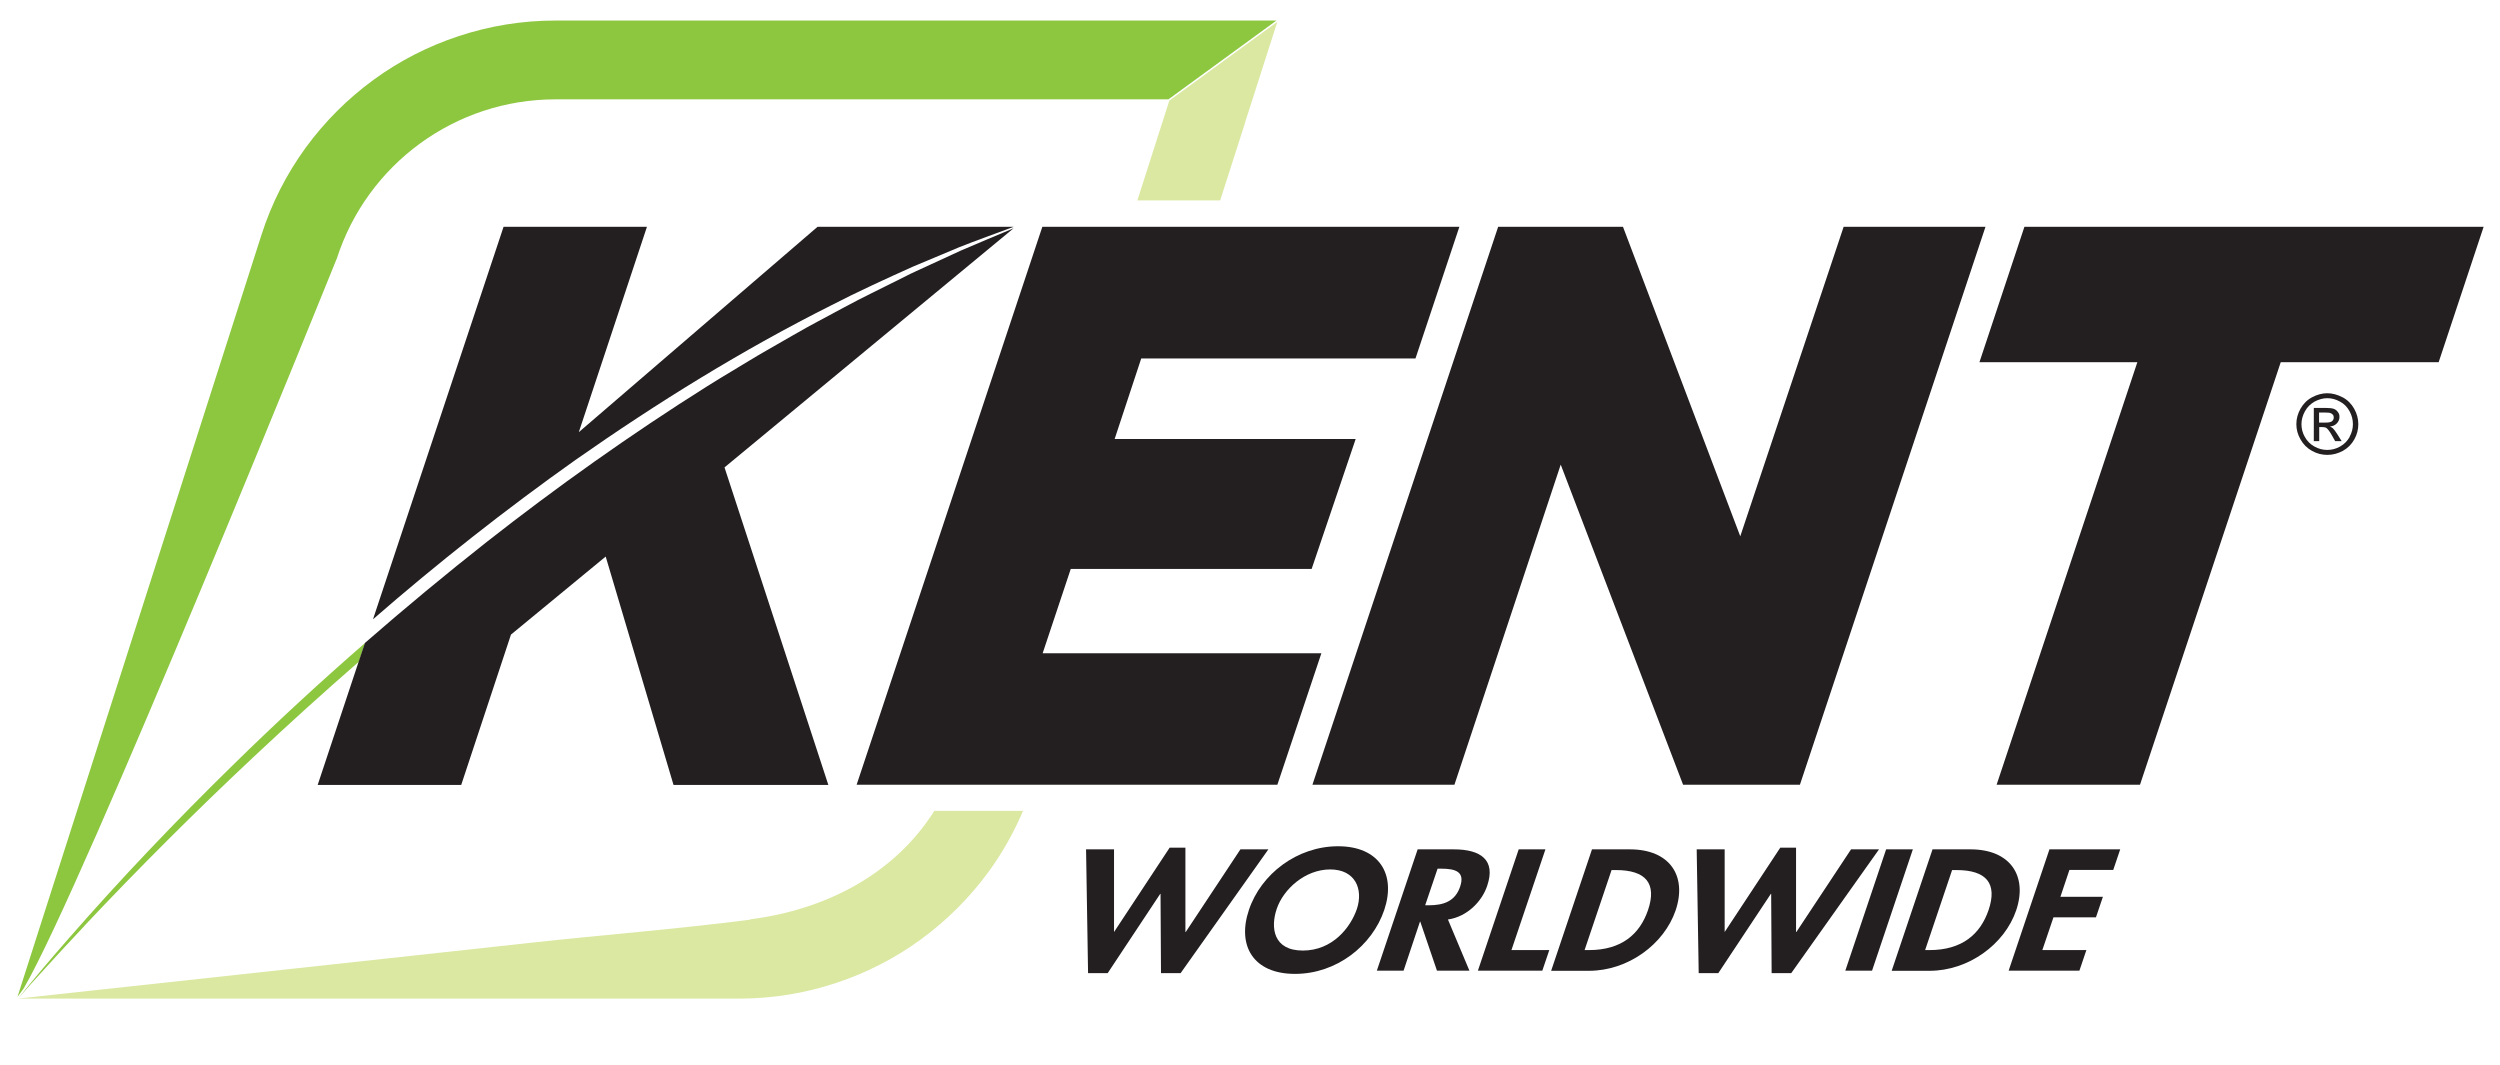 <?xml version="1.0" encoding="UTF-8"?>
<svg id="Layer_1" xmlns="http://www.w3.org/2000/svg" version="1.1" viewBox="0 0 1618 689">
  <!-- Generator: Adobe Illustrator 29.2.1, SVG Export Plug-In . SVG Version: 2.1.0 Build 116)  -->
  <defs>
    <style>
      .st0 {
        fill: #8dc63f;
      }

      .st1 {
        fill: #231f20;
      }

      .st2 {
        fill: #dae8a2;
      }
    </style>
  </defs>
  <g>
    <path class="st2" d="M485.6,595.2c-47.3,6.1-95,9.8-142.5,15l-75.9,8.3c-26.1,2.8-52.1,5.7-78.2,8.5-24.2,2.6-48.3,5.3-72.5,7.9-19.7,2.1-39.3,4.3-59,6.4l-37.5,4.1c-2.9.3-5.7.6-8.6.9h467c21.3,0,42.4-3.4,62.6-10.1,19.7-6.5,38.3-16,55.1-28.3s31.5-27,43.8-43.8c8.9-12.2,16.3-25.4,22.2-39.3h-57.4c-25.6,40.6-69.7,63.9-119.2,70.2v.2Z"/>
    <path class="st2" d="M805.6,79.9l21.1-65.8-69.9,51s-8.3,25.8-20.7,64.6h53.6l16-49.9h0ZM757.1,115.4h0Z"/>
    <path class="st0" d="M217.9,167.6c19.7-61.5,76.9-103.3,141.5-103.3h396.8l69.9-51h-466.7c-21.3,0-42.4,3.4-62.6,10.1-19.7,6.5-38.3,16-55.1,28.3-16.8,12.3-31.5,27-43.8,43.8-12.5,17.2-22.2,36.2-28.7,56.6L32.2,579.9l-20.9,65.3c1.3-1.8,2.6-3.5,3.9-5.3,38.3-64.9,202.6-472.2,202.6-472.2h.1Z"/>
    <path class="st0" d="M11.3,646.7s.2-.2.2-.3h0s-.1.2-.2.3Z"/>
    <path class="st0" d="M54.7,599.1c35.1-37.3,71.9-74,109.2-109,22.4-21,45.1-41.6,68.3-61.8l4.1-12.2c-29.3,25.5-57.9,51.9-85.5,79-36.8,36-72.4,73.4-106.3,112.2-11.2,12.8-22.3,25.8-32.9,39.1h0c5.5-6.4,11.2-12.7,16.9-18.9,8.1-9,18-19.6,26.2-28.3h0Z"/>
    <path class="st0" d="M11.5,646.3h0Z"/>
    <polygon class="st2" points="80.8 593.4 80.9 593.4 80.9 593.4 80.8 593.4"/>
    <path class="st2" d="M82,593.3h0Z"/>
    <path class="st2" d="M81.3,593.3h.7-.7Z"/>
    <g>
      <polygon class="st1" points="695.8 422.8 674.8 422.8 693 368.2 713.3 368.2 848.9 368.2 877.4 284.1 740.3 284.1 721.4 284.1 738.6 232 756.9 232 916.1 232 944.5 146.8 784.2 146.8 730.6 146.8 674.6 146.8 554.4 507.9 613.9 507.9 668.5 507.9 826.7 507.9 855.2 422.8 695.8 422.8"/>
      <path class="st1" d="M538.4,197.4c15.8-8.2,36.3-17.6,52.6-24.9,8.7-3.7,21.1-8.9,29.8-12.5,9.2-3.7,25.6-9.6,35.2-13.2h-126.9l-154.5,132.9,44.1-132.9h-92.8l-84.5,254c41.9-36.5,85.9-71.1,131-103.1,52.8-37,108.3-71.4,166-100.3h0Z"/>
      <path class="st1" d="M655.9,147.9l.2-.2c-9.4,4-26.1,10.9-34.3,14.5-8.6,3.9-20.8,9.6-29.3,13.5-2,.9-3.9,1.8-5.8,2.8l-23.1,11.5c-11.1,5.4-23.2,12.2-34.2,18-7.2,3.7-26.2,14.8-33.6,19-6.2,3.5-15.9,9.5-22.1,13.2-4.1,2.5-12.7,7.6-16.5,10.1-48.6,30.6-96.9,64.9-142,100.3-26.8,21.1-53.2,43-79,65.5l-4.1,12.2-26.5,79.7h92.9l32.2-97.3,61.3-50.5,43.9,147.8h100.2l-67.2-205.5,186.9-154.6h0Z"/>
      <polygon class="st1" points="1310.2 146.8 1281.1 234.4 1383.3 234.4 1292.2 507.9 1385 507.9 1476.1 234.4 1578.3 234.4 1607.4 146.8 1310.2 146.8"/>
      <polygon class="st1" points="1193.2 146.8 1126.3 347.1 1050.4 146.8 969.6 146.8 849.4 507.9 941.3 507.9 1010.1 300.7 1089.3 507.9 1164.9 507.9 1285 146.8 1193.2 146.8"/>
      <path class="st1" d="M1509.7,277.1c-.5-.4-1.1-.8-1.8-1.1,1.9-.1,3.3-.8,4.5-2,1.1-1.2,1.7-2.5,1.7-4.1s-.3-2.2-1-3.2-1.6-1.7-2.7-2.1-3-.6-5.5-.6h-7.4v21.5h3.5v-9.1h2c1.2,0,2.1.2,2.8.7.9.7,2.1,2.3,3.6,5l1.9,3.4h4.2l-2.6-4.2c-1.3-2-2.3-3.4-3.2-4.3h0ZM1505.1,273.5h-4.2v-6.5h4c1.7,0,2.9.1,3.5.4.6.2,1.1.6,1.5,1.1s.5,1.1.5,1.7c0,1-.4,1.8-1.1,2.4s-2.1.9-4.1.9h-.1Z"/>
      <path class="st1" d="M1516,257.1c-3.2-1.7-6.5-2.6-9.8-2.6s-6.6.9-9.8,2.6c-3.2,1.7-5.7,4.2-7.5,7.4-1.8,3.2-2.7,6.5-2.7,10s.9,6.8,2.7,9.9c1.8,3.2,4.2,5.6,7.4,7.4,3.2,1.8,6.5,2.6,10,2.6s6.8-.9,10-2.6c3.2-1.8,5.6-4.2,7.4-7.4,1.8-3.2,2.6-6.5,2.6-9.9s-.9-6.8-2.7-10c-1.8-3.2-4.3-5.7-7.5-7.4h0ZM1520.7,282.8c-1.5,2.6-3.5,4.7-6.2,6.2s-5.4,2.2-8.3,2.2-5.6-.7-8.3-2.2c-2.7-1.5-4.7-3.5-6.2-6.2-1.5-2.6-2.2-5.4-2.2-8.3s.8-5.7,2.3-8.4c1.5-2.7,3.6-4.7,6.2-6.2,2.7-1.4,5.4-2.2,8.2-2.2s5.5.7,8.2,2.2c2.7,1.4,4.7,3.5,6.2,6.2s2.2,5.5,2.2,8.4-.7,5.6-2.2,8.3h.1Z"/>
    </g>
  </g>
  <g>
    <path class="st1" d="M720.8,603.2h.2l36-54.6h10.2v54.6h.2l35.4-53.5h18.1l-56.8,80.1h-12.7l-.3-51.3h-.2l-34,51.3h-12.7l-1.3-80.1h18.1v53.5h-.2Z"/>
    <path class="st1" d="M838.1,630.3c-27,0-37.6-18.3-29.8-41.4,7.8-23.3,31.3-41.2,57.7-41.2s37.7,17.9,29.9,41.2c-7.8,23.1-30.8,41.4-57.8,41.4h0ZM860.9,562.7c-16.3,0-30.3,12.8-34.6,25.5-4.1,12.1-2.3,27,16.9,27s30.9-14.9,35-27c4.2-12.7-1-25.5-17.3-25.5h0Z"/>
    <path class="st1" d="M950.9,628.2h-20.9l-10.8-31.7h-.2l-10.6,31.7h-17.3l26.4-78.5h23.4c17.5,0,27.3,6.9,21.6,23.6-3.3,10-12.9,20-25.4,21.8l13.9,33.1h0ZM922.5,585.9h2.2c9.5,0,17.1-2.5,20.3-12.1,3.3-9.7-3.1-11.6-12.3-11.6h-2.3l-8,23.6h.1Z"/>
    <path class="st1" d="M978.3,614.9h24.4l-4.5,13.3h-41.7l26.4-78.5h17.3l-22,65.2h0Z"/>
    <path class="st1" d="M1030.2,549.7h24.7c25.6,0,37.1,17,29.6,39.4-7.5,22.1-30.9,39.2-56.1,39.2h-24.5l26.4-78.5h0ZM1025.5,614.9h2.8c21.3,0,33-10.4,38.3-25.9,5.8-17.1-1.2-25.9-20.8-25.9h-2.8l-17.5,51.9h0Z"/>
    <path class="st1" d="M1116,603.2h.2l36-54.6h10.2v54.6h.2l35.4-53.5h18.1l-56.8,80.1h-12.7l-.3-51.3h-.2l-34,51.3h-12.7l-1.3-80.1h18.1v53.5h-.2Z"/>
    <path class="st1" d="M1211.6,628.2h-17.3l26.4-78.5h17.3l-26.4,78.5Z"/>
    <path class="st1" d="M1250.6,549.7h24.7c25.6,0,37.1,17,29.6,39.4-7.5,22.1-30.9,39.2-56.1,39.2h-24.5l26.4-78.5h0ZM1245.9,614.9h2.8c21.3,0,33-10.4,38.3-25.9,5.8-17.1-1.2-25.9-20.8-25.9h-2.8l-17.5,51.9h0Z"/>
    <path class="st1" d="M1339.3,563.1l-5.8,17.3h27.5l-4.5,13.3h-27.5l-7.2,21.2h28.5l-4.5,13.3h-45.8l26.4-78.5h45.8l-4.5,13.3h-28.5,0Z"/>
  </g>
</svg>